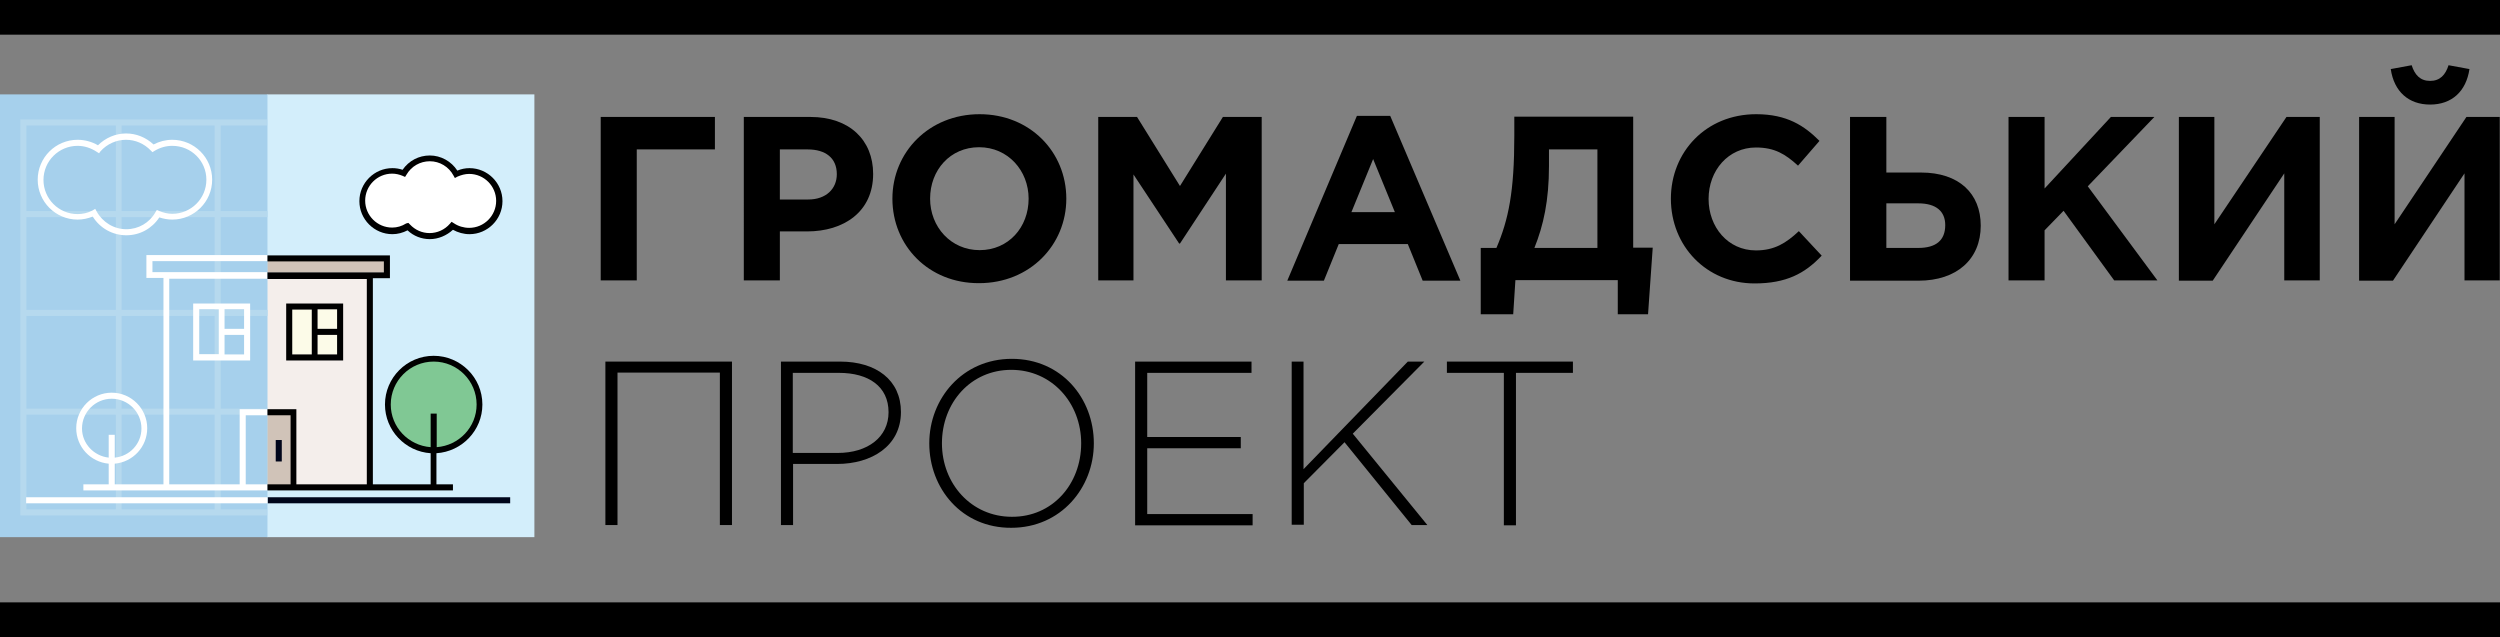 <?xml version="1.0" encoding="utf-8"?>
<!-- Generator: Adobe Illustrator 20.1.0, SVG Export Plug-In . SVG Version: 6.00 Build 0)  -->
<svg version="1.1" id="Слой_1" xmlns="http://www.w3.org/2000/svg" xmlns:xlink="http://www.w3.org/1999/xlink" x="0px" y="0px"
	 viewBox="0 0 908.5 231.5" style="enable-background:new 0 0 908.5 231.5;" xml:space="preserve">
<rect x="0" y="0" width="908.5" height="231.5" fill="#808080" stroke="none"/>
<style type="text/css">
	.st0{fill:#D3EEFB;}
	.st1{fill:#F4EEEB;}
	.st2{fill:#D0C3B8;}
	.st3{fill:#FFFFFF;}
	.st4{fill:none;}
	.st5{fill:#FCFBE8;}
	.st6{fill:#00051A;}
	.st7{fill:#A6D0EC;}
	.st8{fill:#B6D9EE;}
	.st9{fill:#80C894;}
</style>
<g>
	<g>
		<path d="M231.4,101.9h-13.1V42.5h41.5v11.8h-28.4V101.9z"/>
		<path d="M270.2,42.5h24.3c14.2,0,22.8,8.4,22.8,20.7c0,13.8-10.7,20.9-24,20.9h-9.9v17.8h-13.1V42.5z M293.7,72.5
			c6.5,0,10.4-3.9,10.4-9.2c0-5.9-4.1-9-10.6-9h-10.1v18.2H293.7z"/>
		<path d="M324.3,72.2c0-16.9,13.3-30.7,31.7-30.7c18.3,0,31.5,13.7,31.5,30.7c0,16.9-13.3,30.7-31.7,30.7
			C337.5,103,324.3,89.3,324.3,72.2z M373.8,72.2c0-10.2-7.5-18.7-18-18.7c-10.5,0-17.8,8.3-17.8,18.7c0,10.2,7.5,18.7,18,18.7
			C366.5,90.9,373.8,82.6,373.8,72.2z"/>
		<path d="M399.1,42.5h14.1l15.6,25.1l15.6-25.1h14.1v59.4h-13V63.1l-16.7,25.4h-0.3l-16.6-25.1v38.5h-12.8V42.5z"/>
		<path d="M493.1,42.1h12.1l25.5,59.9H517l-5.4-13.3h-25.1l-5.4,13.3h-13.3L493.1,42.1z M506.9,77.1L499,57.8l-7.9,19.3H506.9z"/>
		<path d="M538.2,90.1h5.6c4.4-10.3,6.5-20.4,6.5-40.7v-7h43.2v47.6h7.1l-1.7,24.2h-11v-12.4h-37.2l-0.8,12.4h-11.8V90.1z
			 M562.9,54.3v6c0,12.6-2,21.6-5.3,29.8h22.9V54.3H562.9z"/>
		<path d="M607.2,72.2c0-16.9,12.7-30.7,31-30.7c11.2,0,17.5,4.2,23,9.7l-7.8,9c-4.6-4.2-8.5-6.6-15.3-6.6c-10,0-17.2,8.3-17.2,18.7
			c0,10.2,7,18.7,17.2,18.7c6.8,0,11-2.7,15.6-7l8.3,8.9c-6.1,6.5-12.9,10.1-24.4,10.1C620.2,103,607.2,89.5,607.2,72.2z"/>
		<path d="M672.4,42.5h13.1v20.2h12.6c13.8,0,21.7,7.6,21.7,19.3c0,12.2-8.7,20-22.6,20h-24.9V42.5z M685.5,73.9v16.2h11.6
			c6.5,0,9.8-2.8,9.8-8.3c0-5-3.3-7.9-9.8-7.9H685.5z"/>
		<path d="M729.9,42.5H743v26l24.1-26h15.8l-24.2,25.2l25.3,34.2h-15.7l-18.4-25.3l-6.9,7.1v18.2h-13.1V42.5z"/>
		<path d="M843,101.9h-12.9V63l-26,39h-12.3V42.5h12.9v39l26.2-39H843V101.9z"/>
		<path d="M908.5,101.9h-12.9V63l-26,39h-12.3V42.5h12.9v39l26.1-39h12.1V101.9z M868.8,25.1l7.6-1.4c1.1,3.5,3.1,5.7,6.7,5.7
			c3.6,0,5.6-2.2,6.7-5.7l7.6,1.4c-1.2,8.1-6.4,12.9-14.3,12.9C875.3,38,870,33.3,868.8,25.1z"/>
		<path d="M220,131.4h46v59.4h-4.4v-55.4h-37.2v55.4H220V131.4z"/>
		<path d="M283.7,131.4h21.6c13.1,0,22.1,6.7,22.1,18.3c0,12.5-10.8,18.9-23.2,18.9h-16v22.2h-4.4V131.4z M304.4,164.6
			c11,0,18.5-5.8,18.5-14.8c0-9.4-7.3-14.3-18-14.3h-16.8v29.1H304.4z"/>
		<path d="M337.7,161.1c0-16.2,12-30.7,30-30.7c18,0,29.8,14.3,29.8,30.7c0,16.2-12,30.7-30,30.7
			C349.5,191.9,337.7,177.5,337.7,161.1z M392.9,161.1c0-14.7-10.7-26.7-25.4-26.7s-25.2,11.9-25.2,26.7c0,14.7,10.7,26.7,25.4,26.7
			C382.4,187.9,392.9,176,392.9,161.1z"/>
		<path d="M412.5,131.4h42.3v4.1h-37.9v23.3h34v4.1h-34v23.9h38.3v4.1h-42.7V131.4z"/>
		<path d="M469.3,131.4h4.4v39.1l37.9-39.1h6l-26,26.2l27.1,33.2H513l-24.4-30.1l-14.8,14.9v15.1h-4.4V131.4z"/>
		<path d="M546.5,135.5h-20.7v-4.1h45.8v4.1h-20.7v55.4h-4.4V135.5z"/>
	</g>
	<g>
		<g>
			<g>
				<rect x="97" y="34.3" class="st0" width="97.2" height="160.9"/>
			</g>
		</g>
	</g>
	<g>
		<g>
			<rect x="97.1" y="100.9" class="st1" width="36.8" height="75.4"/>
		</g>
	</g>
	<g>
		<g>
			<rect x="97.1" y="94.1" class="st2" width="42.8" height="5"/>
		</g>
	</g>
	<path d="M156.2,86.9c-3,0-5.9-1.1-8.1-3.2c-1.7,0.9-3.6,1.4-5.5,1.4c-6.6,0-12-5.4-12-12c0-6.6,5.4-12,12-12c1.3,0,2.5,0.2,3.7,0.6
		c2.3-3.3,5.9-5.2,9.9-5.2c4,0,7.8,2.1,10,5.5c1.4-0.6,2.9-0.9,4.4-0.9c6.6,0,12,5.4,12,12c0,6.6-5.4,12-12,12c-2.1,0-4.2-0.6-6-1.6
		C162.3,85.6,159.3,86.9,156.2,86.9z"/>
	<path class="st3" d="M148.4,81l0.6,0.6c1.9,2,4.4,3.1,7.1,3.1c2.8,0,5.5-1.2,7.4-3.4l0.6-0.7l0.8,0.5c1.6,1.1,3.6,1.7,5.6,1.7
		c5.4,0,9.8-4.4,9.8-9.8c0-5.4-4.4-9.8-9.8-9.8c-1.5,0-2.9,0.4-4.3,1l-0.9,0.5l-0.5-0.9c-1.7-3.2-5-5.2-8.6-5.2
		c-3.5,0-6.7,1.8-8.5,4.9l-0.5,0.8l-0.9-0.4c-1.2-0.5-2.5-0.8-3.8-0.8c-5.4,0-9.8,4.4-9.8,9.8c0,5.4,4.4,9.8,9.8,9.8
		c1.8,0,3.5-0.5,5.1-1.5L148.4,81z"/>
	<g>
		<g>
			<rect x="97.1" y="149.3" class="st2" width="9.6" height="27.5"/>
		</g>
	</g>
	<g>
		<rect x="89.3" y="150.8" class="st4" width="7.9" height="25.1"/>
	</g>
	<g>
		<path class="st4" d="M97.2,150.8V176h8.4v-25.1H97.2z M102.4,167.7h-2.2v-7.8h2.2V167.7z"/>
	</g>
	<g>
		<path class="st4" d="M133.3,101.3H97.2v47.4h10.6V176h25.6V101.3z M124.7,130.9H104v-20.7h20.7V130.9z"/>
	</g>
	<g>
		<rect x="97.2" y="94.9" class="st4" width="42.3" height="4"/>
	</g>
	<g>
		<rect x="81.6" y="112.4" class="st4" width="7.1" height="7.1"/>
	</g>
	<g>
		<rect x="72.4" y="112.4" class="st4" width="7.1" height="16.3"/>
	</g>
	<g>
		<rect x="55.4" y="94.9" class="st4" width="41.8" height="4"/>
	</g>
	<g>
		<rect x="81.6" y="121.7" class="st4" width="7.1" height="7.1"/>
	</g>
	<g>
		<path class="st4" d="M97.2,148.7v-47.4H61.5V176h25.6v-27.3H97.2z M70.2,110.3h20.7v20.7H70.2V110.3z"/>
	</g>
	<g>
		<rect x="115.4" y="121.7" class="st5" width="7.1" height="7.1"/>
		<g>
			<rect x="106.2" y="112.4" class="st5" width="7.1" height="16.3"/>
		</g>
		<rect x="115.4" y="112.4" class="st5" width="7.1" height="7.1"/>
	</g>
	<path d="M104,110.3v20.7h20.7v-20.7H104z M106.2,128.8v-16.3h7.1v16.3H106.2z M122.5,119.5h-7.1v-7.1h7.1V119.5z M115.4,121.7h7.1
		v7.1h-7.1V121.7z"/>
	<g>
		<rect x="97.2" y="180.7" class="st6" width="88.2" height="2.2"/>
	</g>
	<g>
		<g>
			<g>
				<g>
					<rect y="34.3" class="st7" width="97.2" height="160.9"/>
				</g>
			</g>
		</g>
		<path class="st8" d="M97.2,78.9v-2.2h-17V45.6H97v-2.2H7.4v143.9H97v-2.2H80.2v-34.4h17v-2.2h-17v-33.7h17v-2.2h-17V78.9H97.2z
			 M78,76.7H44.2V45.6H78V76.7z M42.1,45.6v31.1H9.6V45.6H42.1z M9.6,112.6V78.9h32.5v33.7H9.6z M42.1,114.8v33.7H9.6v-33.7H42.1z
			 M9.6,150.7h32.5v34.4H9.6V150.7z M78,185.1H44.2v-34.4H78V185.1z M78,148.5H44.2v-33.7H78V148.5z M78,112.6H44.2V78.9H78V112.6z"
			/>
		<g>
			<g>
				<g>
					<g>
						<g>
							<path class="st3" d="M45.9,85.5c-5,0-9.6-2.6-12.2-6.8c-1.8,0.7-3.6,1.1-5.5,1.1c-8,0-14.5-6.5-14.5-14.5
								c0-8,6.5-14.5,14.5-14.5c2.6,0,5.2,0.7,7.4,2c2.7-2.7,6.4-4.3,10.2-4.3c3.7,0,7.2,1.4,10,4c2.1-1.1,4.4-1.7,6.8-1.7
								c8,0,14.5,6.5,14.5,14.5c0,8-6.5,14.5-14.5,14.5c-1.6,0-3.2-0.3-4.7-0.8C55.2,83.1,50.8,85.5,45.9,85.5z M34.6,75.9l0.5,0.9
								c2.2,4,6.3,6.5,10.8,6.5c4.4,0,8.4-2.3,10.6-6.2l0.5-0.8l0.9,0.4c1.5,0.6,3.1,1,4.7,1c6.8,0,12.4-5.5,12.4-12.4
								C75,58.5,69.5,53,62.6,53c-2.2,0-4.4,0.6-6.4,1.8l-0.8,0.5l-0.6-0.6c-2.4-2.5-5.6-3.9-9-3.9c-3.5,0-6.9,1.5-9.3,4.2L36,55.7
								l-0.8-0.5c-2.1-1.4-4.5-2.2-7-2.2c-6.8,0-12.4,5.5-12.4,12.4c0,6.8,5.5,12.4,12.4,12.4c1.8,0,3.7-0.4,5.4-1.3L34.6,75.9z"/>
						</g>
					</g>
				</g>
			</g>
			<g>
				<g>
					<path class="st3" d="M70.2,110.3v20.7h20.7v-20.7H70.2z M72.4,112.4h7.1v16.3h-7.1V112.4z M88.7,128.8h-7.1v-7.1h7.1V128.8z
						 M88.7,119.5h-7.1v-7.1h7.1V119.5z"/>
				</g>
				<g>
					<g>
						<rect x="9.5" y="180.7" class="st3" width="87.7" height="2.2"/>
					</g>
					<g>
						<path class="st3" d="M97.2,94.9v-2.2h-44v8.3h6.2V176H41.7v-7.5c6.6-0.6,11.8-6.1,11.8-12.9c0-7.1-5.8-12.9-12.9-12.9
							c-7.1,0-12.9,5.8-12.9,12.9c0,6.8,5.2,12.3,11.8,12.9v7.5h-9.2v2.2h29.1h27.7h10.1V176h-7.9v-25.1h7.9v-2.2H87.1V176H61.5
							v-74.7h35.6v-0.2v-2v-0.2H55.4v-4H97.2z M39.5,166.3c-5.4-0.6-9.7-5.1-9.7-10.6c0-5.9,4.8-10.8,10.8-10.8
							c5.9,0,10.8,4.8,10.8,10.8c0,5.6-4.3,10.1-9.7,10.6V158h-2.2V166.3z"/>
					</g>
				</g>
			</g>
		</g>
	</g>
	<path d="M175.3,147c0-9.8-8-17.7-17.7-17.7c-9.8,0-17.7,8-17.7,17.7c0,9.4,7.4,17.1,16.6,17.7V176h-21v-74.9h6.2v-8.3H97.2v2.2
		h42.3v4H97.2v0.2v2v0.2h36.1V176h-25.6v-27.3H97.2v2.2h8.4V176h-8.4v2.2h10.6h27.7h29.1V176h-6v-11.3
		C167.9,164.1,175.3,156.4,175.3,147z"/>
	<path class="st9" d="M156.5,150.3v12.2c-8.1-0.6-14.5-7.3-14.5-15.5c0-8.6,7-15.6,15.6-15.6c8.6,0,15.6,7,15.6,15.6
		c0,8.2-6.4,14.9-14.5,15.5v-12.2H156.5z"/>
	<g>
		<rect x="100.2" y="159.9" class="st6" width="2.2" height="7.8"/>
	</g>
	<rect width="908.5" height="12.6"/>
	<rect y="218.9" width="908.5" height="12.6"/>
</g>
</svg>
